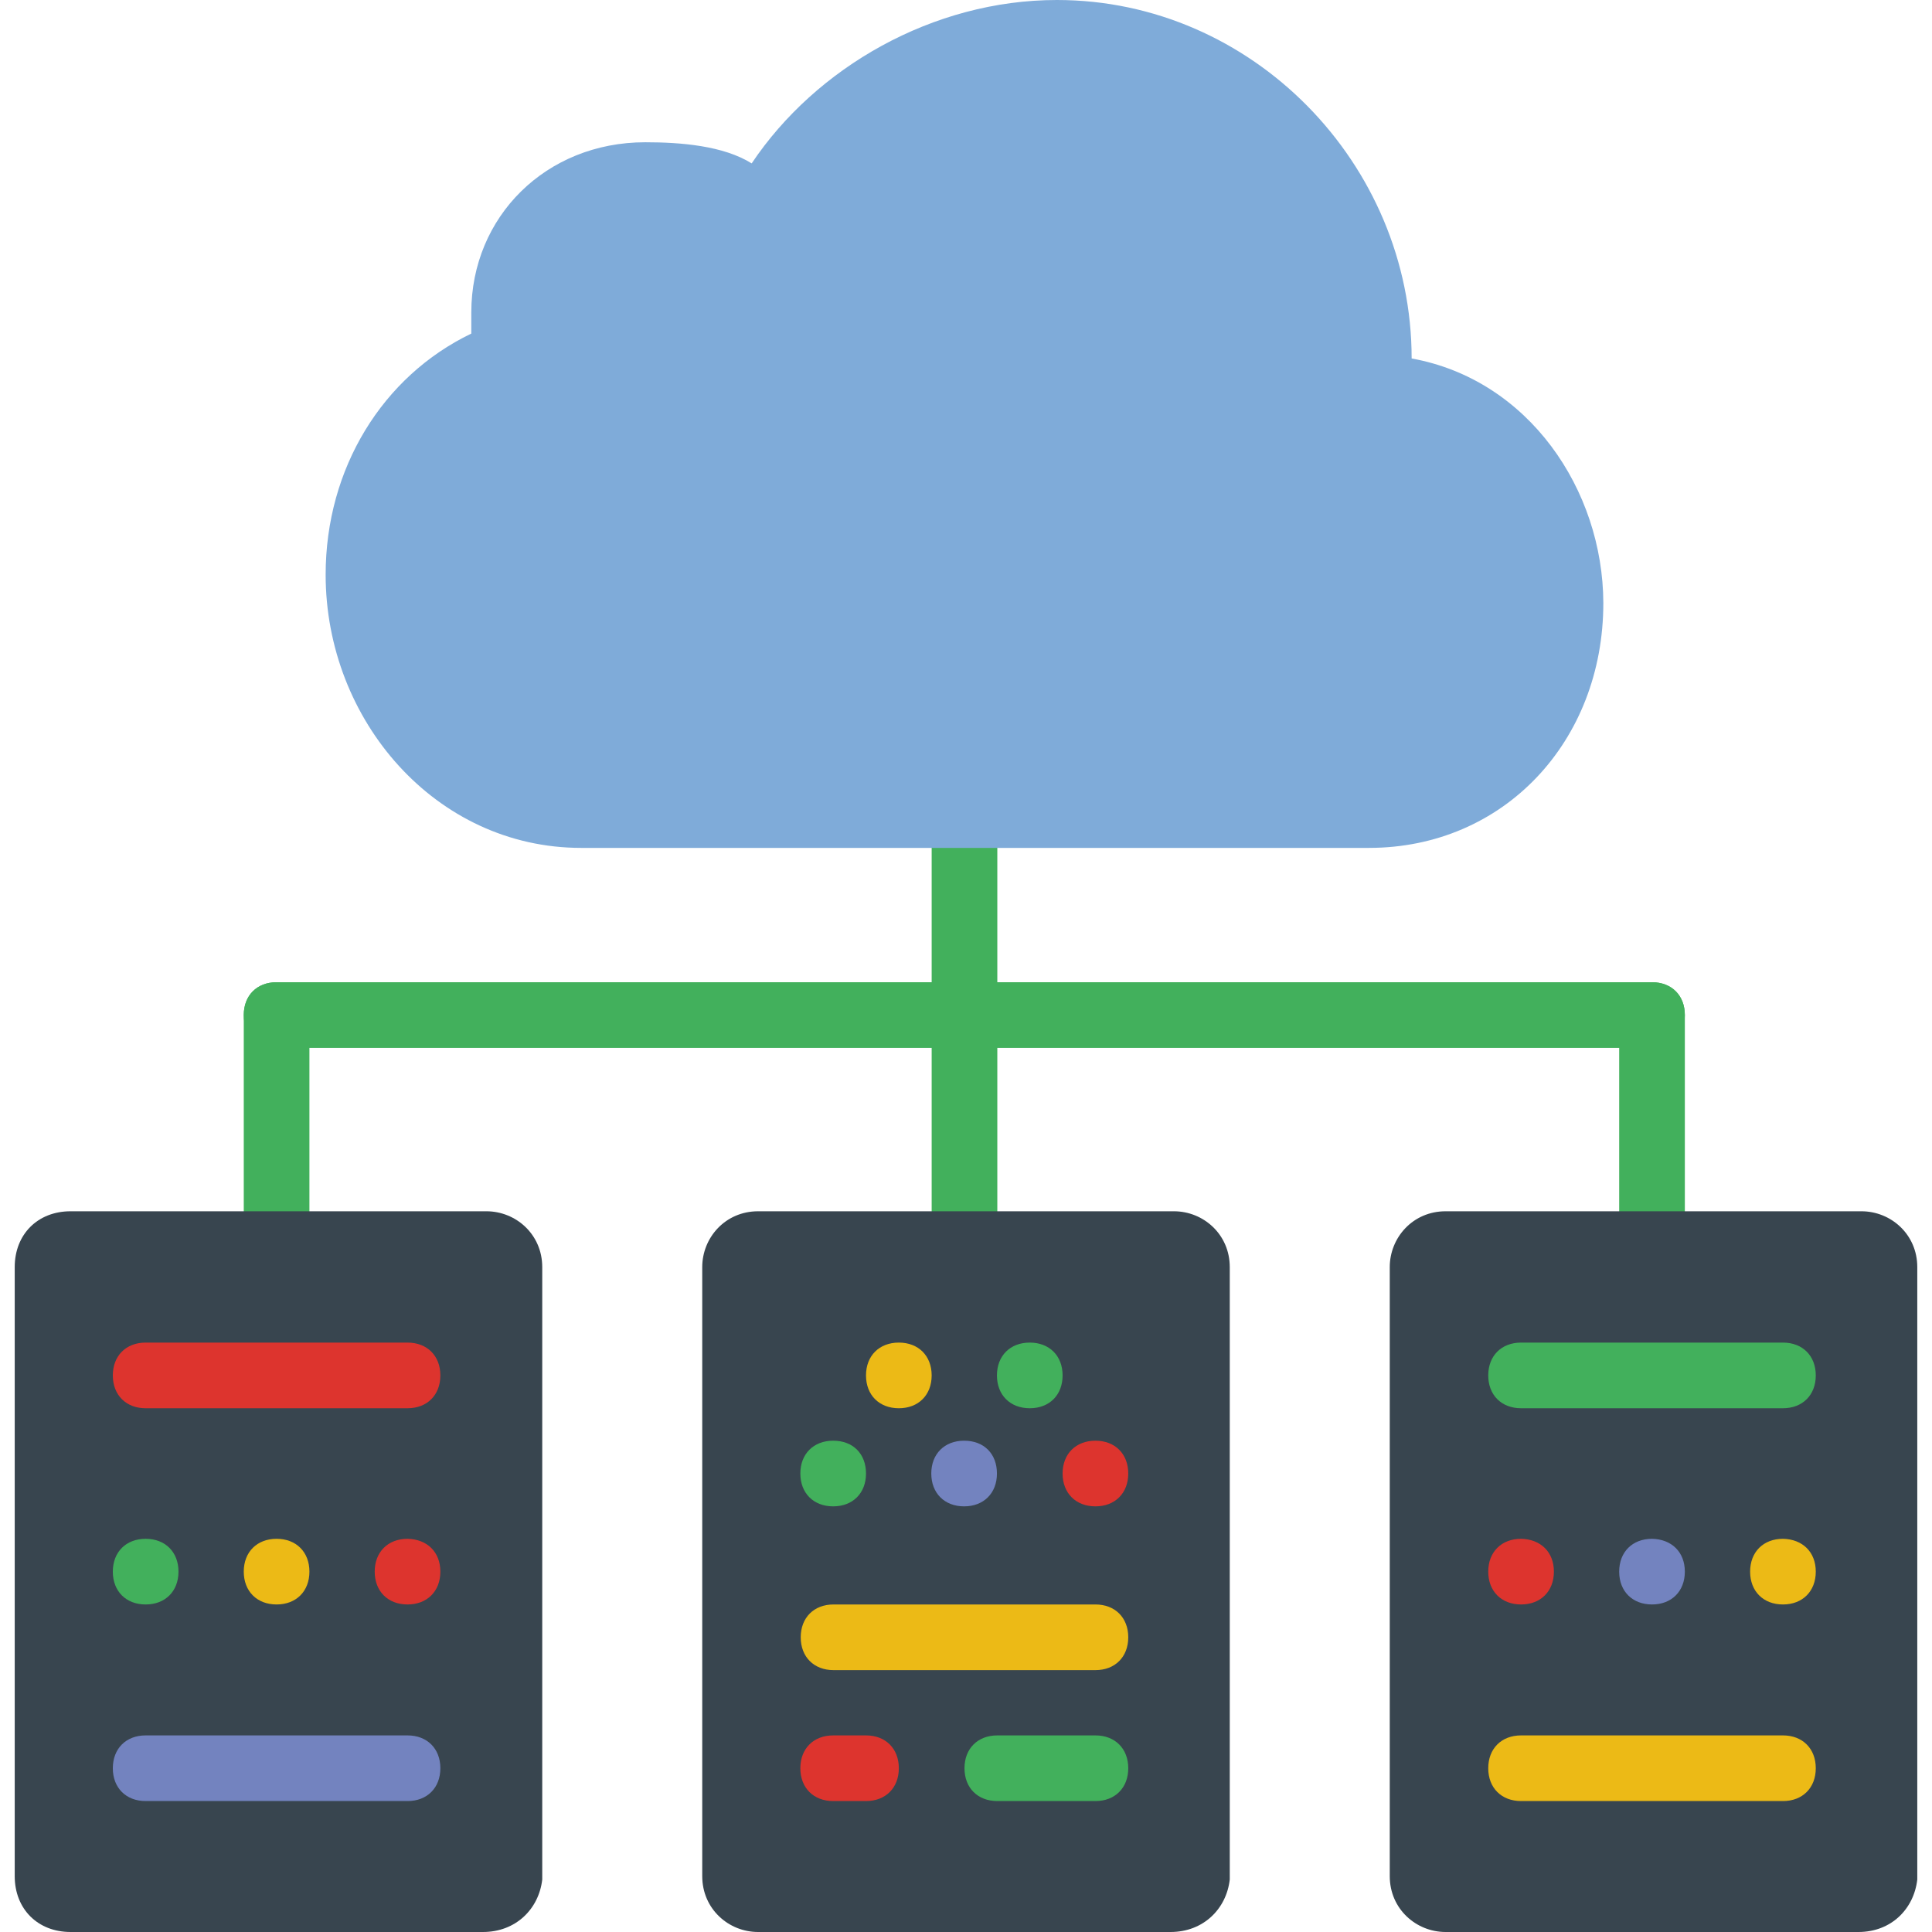 <?xml version="1.0" encoding="utf-8"?>
<!-- Generator: Adobe Illustrator 21.0.2, SVG Export Plug-In . SVG Version: 6.00 Build 0)  -->
<svg version="1.1" id="Layer_1" xmlns="http://www.w3.org/2000/svg" xmlns:xlink="http://www.w3.org/1999/xlink" x="0px" y="0px"
	 viewBox="0 0 512 512" style="enable-background:new 0 0 512 512;" xml:space="preserve">
<style type="text/css">
	.st0{fill:#42B05C;}
	.st1{fill:#7FABD9;}
	.st2{fill:#38454F;}
	.st3{fill:#ECBA16;}
	.st4{fill:#DD342E;}
	.st5{fill:#7383BF;}
</style>
<g transform="translate(0 1)">
	<g>
		<path class="st0" d="M73.3,328.8c-5.2,0-8.7-3.5-8.7-8.7V268c0-5.2,3.5-8.7,8.7-8.7s8.7,3.5,8.7,8.7v52.1
			C82,325.3,78.5,328.8,73.3,328.8"/>
		<path class="st0" d="M437.8,328.8c-5.2,0-8.7-3.5-8.7-8.7V268c0-5.2,3.5-8.7,8.7-8.7s8.7,3.5,8.7,8.7v52.1
			C446.5,325.3,443,328.8,437.8,328.8"/>
		<path class="st0" d="M255.6,328.8c-5.2,0-8.7-3.5-8.7-8.7V215.9c0-5.2,3.5-8.7,8.7-8.7c5.2,0,8.7,3.5,8.7,8.7v104.1
			C264.2,325.3,260.8,328.8,255.6,328.8"/>
		<path class="st0" d="M437.8,276.7H73.3c-5.2,0-8.7-3.5-8.7-8.7s3.5-8.7,8.7-8.7h364.5c5.2,0,8.7,3.5,8.7,8.7
			C446.5,273.2,443,276.7,437.8,276.7"/>
	</g>
	<path class="st1" d="M374.1,94c0-51.7-42.3-95-94-95c-32.9,0-63.9,17.9-80.9,43.3c-7.5-4.7-18.8-5.6-28.2-5.6
		c-26.3,0-46.1,19.7-46.1,45.1c0,0.9,0,1.9,0,2.8c0,0.9,0,1.9,0,2.8c-23.5,11.3-38.6,35.7-38.6,63.9c0,38.6,29.2,72.4,67.7,72.4
		h61.1H280h82.8c35.7,0,62.1-28.2,62.1-64.9C424.8,128.8,405.1,99.6,374.1,94"/>
	<g>
		<path class="st2" d="M128,511H18.7c-8.7,0-14.8-6.1-14.8-14.8V334.8c0-8.7,6.1-14.8,14.8-14.8h110.2c7.8,0,14.8,6.1,14.8,14.8
			v162.3C142.8,504.9,136.7,511,128,511"/>
		<path class="st2" d="M492.5,511H383.1c-7.8,0-14.8-6.1-14.8-14.8V334.8c0-7.8,6.1-14.8,14.8-14.8h110.2c7.8,0,14.8,6.1,14.8,14.8
			v162.3C507.2,504.9,501.2,511,492.5,511"/>
		<path class="st2" d="M310.2,511H200.9c-7.8,0-14.8-6.1-14.8-14.8V334.8c0-7.8,6.1-14.8,14.8-14.8h110.2c7.8,0,14.8,6.1,14.8,14.8
			v162.3C325,504.9,318.9,511,310.2,511"/>
	</g>
	<path class="st0" d="M47.3,415.5c0,5.2-3.5,8.7-8.7,8.7s-8.7-3.5-8.7-8.7s3.5-8.7,8.7-8.7S47.3,410.3,47.3,415.5"/>
	<path class="st3" d="M82,415.5c0,5.2-3.5,8.7-8.7,8.7s-8.7-3.5-8.7-8.7s3.5-8.7,8.7-8.7S82,410.3,82,415.5"/>
	<path class="st4" d="M116.7,415.5c0,5.2-3.5,8.7-8.7,8.7s-8.7-3.5-8.7-8.7s3.5-8.7,8.7-8.7C113.2,406.9,116.7,410.3,116.7,415.5"/>
	<path class="st0" d="M229.5,389.5c0,5.2-3.5,8.7-8.7,8.7s-8.7-3.5-8.7-8.7s3.5-8.7,8.7-8.7C226.1,380.8,229.5,384.3,229.5,389.5"/>
	<path class="st5" d="M264.2,389.5c0,5.2-3.5,8.7-8.7,8.7c-5.2,0-8.7-3.5-8.7-8.7s3.5-8.7,8.7-8.7
		C260.8,380.8,264.2,384.3,264.2,389.5"/>
	<path class="st3" d="M246.9,363.5c0,5.2-3.5,8.7-8.7,8.7s-8.7-3.5-8.7-8.7s3.5-8.7,8.7-8.7S246.9,358.3,246.9,363.5"/>
	<path class="st0" d="M281.6,363.5c0,5.2-3.5,8.7-8.7,8.7s-8.7-3.5-8.7-8.7s3.5-8.7,8.7-8.7S281.6,358.3,281.6,363.5"/>
	<g>
		<path class="st4" d="M299,389.5c0,5.2-3.5,8.7-8.7,8.7s-8.7-3.5-8.7-8.7s3.5-8.7,8.7-8.7S299,384.3,299,389.5"/>
		<path class="st4" d="M108,372.2H38.6c-5.2,0-8.7-3.5-8.7-8.7s3.5-8.7,8.7-8.7H108c5.2,0,8.7,3.5,8.7,8.7S113.2,372.2,108,372.2"/>
	</g>
	<path class="st5" d="M108,476.3H38.6c-5.2,0-8.7-3.5-8.7-8.7s3.5-8.7,8.7-8.7H108c5.2,0,8.7,3.5,8.7,8.7S113.2,476.3,108,476.3"/>
	<path class="st4" d="M411.8,415.5c0,5.2-3.5,8.7-8.7,8.7s-8.7-3.5-8.7-8.7s3.5-8.7,8.7-8.7C408.3,406.9,411.8,410.3,411.8,415.5"/>
	<path class="st5" d="M446.5,415.5c0,5.2-3.5,8.7-8.7,8.7s-8.7-3.5-8.7-8.7s3.5-8.7,8.7-8.7C443,406.9,446.5,410.3,446.5,415.5"/>
	<path class="st3" d="M481.2,415.5c0,5.2-3.5,8.7-8.7,8.7s-8.7-3.5-8.7-8.7s3.5-8.7,8.7-8.7C477.7,406.9,481.2,410.3,481.2,415.5"/>
	<path class="st0" d="M472.5,372.2h-69.4c-5.2,0-8.7-3.5-8.7-8.7s3.5-8.7,8.7-8.7h69.4c5.2,0,8.7,3.5,8.7,8.7
		S477.7,372.2,472.5,372.2"/>
	<g>
		<path class="st3" d="M472.5,476.3h-69.4c-5.2,0-8.7-3.5-8.7-8.7s3.5-8.7,8.7-8.7h69.4c5.2,0,8.7,3.5,8.7,8.7
			S477.7,476.3,472.5,476.3"/>
		<path class="st3" d="M290.3,441.6h-69.4c-5.2,0-8.7-3.5-8.7-8.7s3.5-8.7,8.7-8.7h69.4c5.2,0,8.7,3.5,8.7,8.7
			C299,438.1,295.5,441.6,290.3,441.6"/>
	</g>
	<path class="st0" d="M290.3,476.3h-26c-5.2,0-8.7-3.5-8.7-8.7s3.5-8.7,8.7-8.7h26c5.2,0,8.7,3.5,8.7,8.7S295.5,476.3,290.3,476.3"
		/>
	<path class="st4" d="M229.5,476.3h-8.7c-5.2,0-8.7-3.5-8.7-8.7s3.5-8.7,8.7-8.7h8.7c5.2,0,8.7,3.5,8.7,8.7S234.7,476.3,229.5,476.3
		"/>
</g>
</svg>
